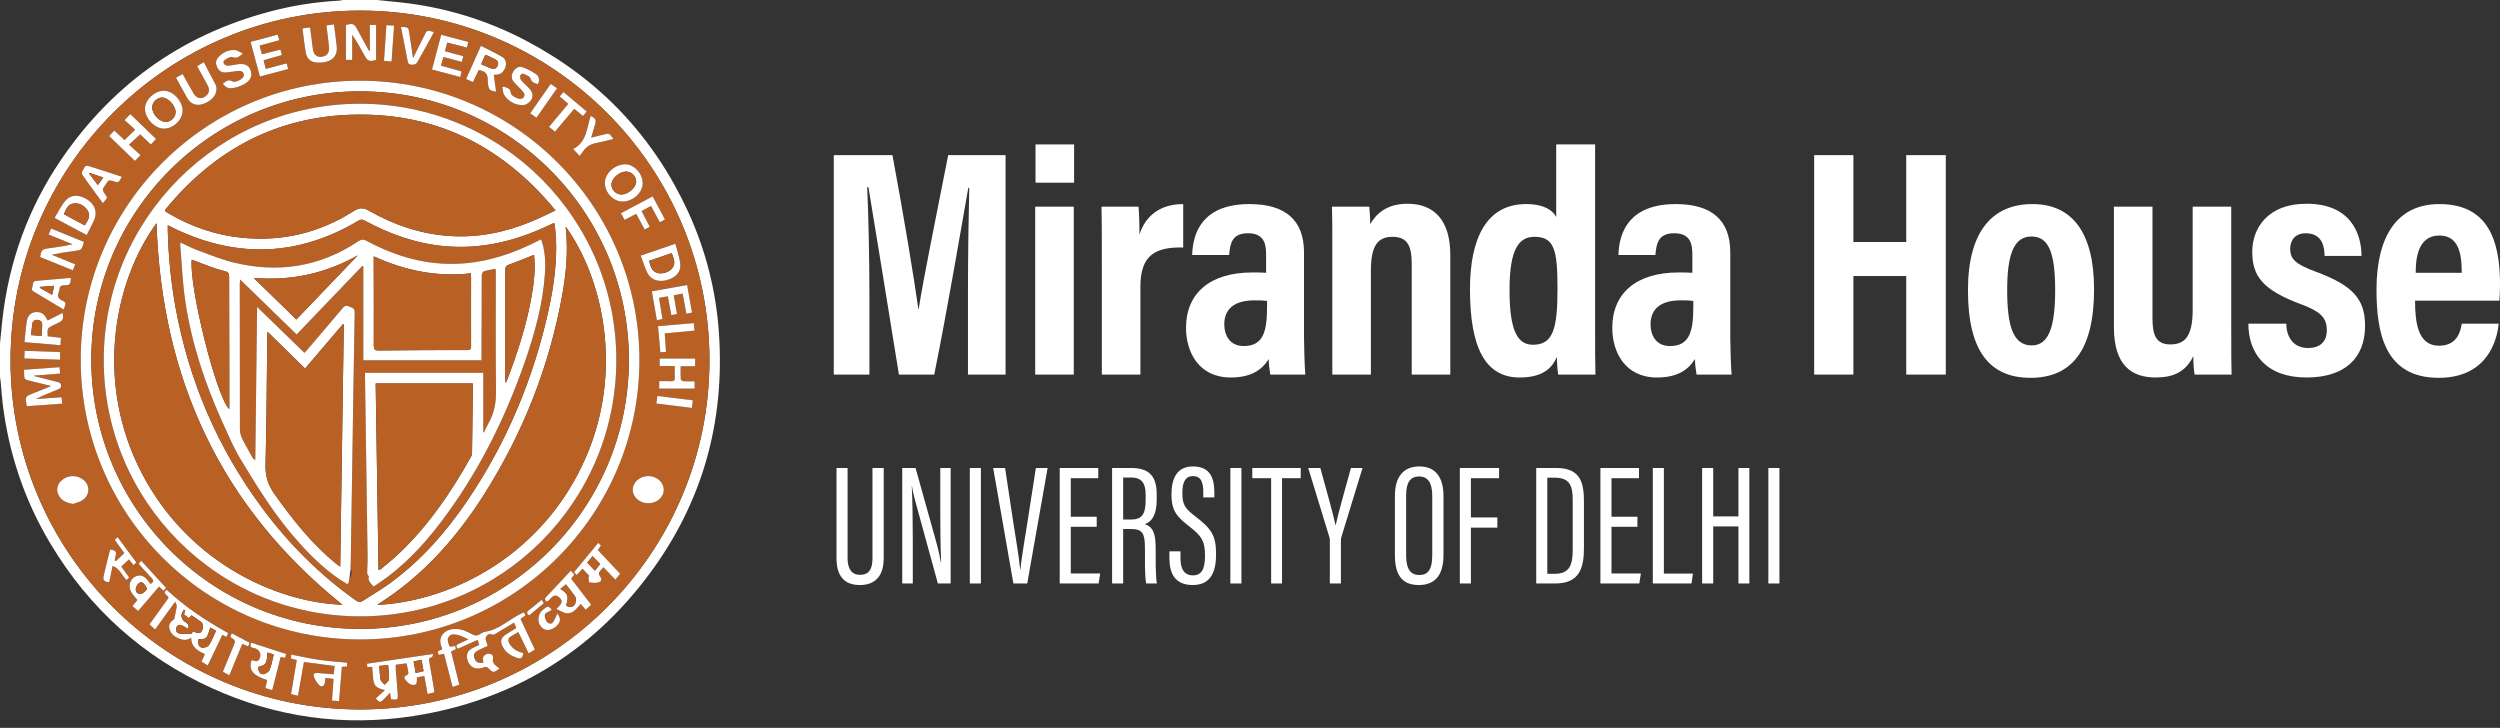 <svg width="316" height="92" viewBox="0 0 316 92" fill="none" xmlns="http://www.w3.org/2000/svg">
<rect x="0" y="0" width="316" height="92" fill="#333333" stroke="none"/>
<g clip-path="url(#clip0_299_234)">
<path d="M0 43.401C0.094 42.447 0.181 41.492 0.285 40.539C1.105 33.093 3.571 26.241 7.808 20.061C14.527 10.27 23.672 3.975 35.241 1.176C37.725 0.589 40.256 0.225 42.805 0.087C43.005 0.075 43.199 0.029 43.401 0H47.66C48.616 0.101 49.572 0.19 50.527 0.293C56.123 0.879 61.554 2.531 66.528 5.16C75.766 10.035 82.576 17.223 86.956 26.722C89.201 31.583 90.53 36.816 90.877 42.159C91.629 53.337 88.786 63.522 82.106 72.513C74.642 82.552 64.635 88.585 52.258 90.504C43.436 91.871 34.897 90.672 26.764 86.976C18.05 83.015 11.242 76.876 6.335 68.651C3.087 63.208 1.115 57.317 0.34 51.03C0.225 50.108 0.174 49.181 0.089 48.255C0.071 48.055 0.03 47.863 0 47.66V43.401ZM89.677 45.536C89.667 21.123 69.917 1.349 45.531 1.339C21.129 1.328 1.342 21.113 1.33 45.542C1.318 69.896 21.147 89.689 45.54 89.675C69.916 89.662 89.688 69.889 89.677 45.536Z" fill="white"/>
<path d="M89.677 45.536C89.688 69.889 69.916 89.662 45.54 89.675C21.147 89.689 1.318 69.896 1.333 45.542C1.345 21.116 21.132 1.328 45.531 1.339C69.917 1.349 89.667 21.123 89.677 45.536ZM45.507 80.825C64.983 80.835 80.805 65.029 80.823 45.542C80.842 26.035 65.035 10.211 45.517 10.198C26.061 10.188 10.223 25.992 10.201 45.429C10.18 64.985 25.971 80.82 45.507 80.827V80.825ZM60.577 81.503L59.734 81.909C59.119 82.213 58.895 82.709 59.081 83.368C59.347 84.315 60.072 84.686 61.051 84.376C61.289 84.3 61.485 84.192 61.73 84.441C62.339 85.055 62.382 85.039 63.15 84.491C63.082 84.436 63.018 84.383 62.953 84.332C62.589 84.047 62.214 83.825 62.324 83.211C62.415 82.695 61.911 82.471 61.42 82.704C60.929 82.937 61.041 83.348 61.116 83.736C60.499 83.872 60.146 83.695 59.967 83.18C59.802 82.708 59.956 82.415 60.503 82.158C60.88 81.981 61.257 81.801 61.655 81.613C61.565 81.345 61.49 81.123 61.414 80.903C61.278 80.504 61.718 79.969 62.09 80.151C62.395 80.299 62.524 80.151 62.705 80.05C63.455 79.61 64.198 79.158 64.979 78.689C65.096 78.952 65.182 79.145 65.258 79.319C65.229 79.361 65.195 79.399 65.157 79.433C64.771 79.675 64.383 79.915 63.995 80.153C63.319 80.571 63.183 81.077 63.569 81.776C63.954 82.475 64.597 82.875 65.333 83.134C65.863 83.32 66.08 83.16 66.136 82.525C65.414 82.354 64.799 82.006 64.4 81.346C64.171 80.967 64.198 80.643 64.608 80.404C64.897 80.238 65.184 80.066 65.521 79.87C65.961 80.782 66.382 81.656 66.825 82.574L67.614 82.091L65.798 78.216L66.421 77.777C66.383 77.675 66.357 77.602 66.32 77.529C66.29 77.48 66.256 77.433 66.219 77.389C64.519 78.078 63.244 79.544 61.364 79.829C61.091 79.87 60.83 80.039 60.584 80.185C60.272 80.371 60.011 80.342 59.697 80.164C59.019 79.776 58.304 79.454 57.498 79.48C56.07 79.524 55.267 80.613 55.854 81.826C55.878 81.902 55.891 81.981 55.894 82.061C55.635 82.23 55.055 82.201 55.489 82.754L56.126 82.617C56.489 84.019 56.845 85.398 57.211 86.816L58.068 86.526C57.712 85.106 57.366 83.718 57.026 82.357C57.248 82.119 57.881 82.2 57.51 81.635C57.273 81.661 56.881 81.767 56.847 81.697C56.699 81.398 56.571 81.037 56.607 80.717C56.631 80.514 56.941 80.204 57.147 80.185C57.852 80.116 58.472 80.434 59.206 80.8C58.729 81.022 58.374 81.206 58.006 81.352C57.638 81.498 57.61 81.697 57.879 81.991L60.379 80.865C60.447 81.109 60.506 81.291 60.577 81.505V81.503ZM21.295 75.583L18.905 78.923L19.615 79.564L22.15 76.056C22.258 76.345 22.377 76.501 22.353 76.635C22.274 77.153 22.15 77.664 22.021 78.279C21.462 78.619 21.255 79.041 21.474 79.633C21.693 80.225 22.173 80.546 22.716 80.749C23.182 80.927 23.681 80.957 24.165 80.603C24.187 81.771 24.967 82.277 25.908 82.665L25.485 83.635L26.271 84.115L28.11 80.242L28.629 80.495C28.678 80.417 28.723 80.337 28.765 80.254C28.791 80.173 28.811 80.09 28.826 80.007C26.041 78.469 23.402 76.711 21.066 74.537C20.441 75.081 21.253 75.188 21.295 75.583ZM54.766 82.654L46.381 83.89C46.396 83.998 46.416 84.138 46.439 84.296H47.048C47.081 84.686 47.119 85.053 47.144 85.421C47.229 86.672 47.425 86.919 48.665 87.216L47.502 88.271C47.948 88.807 48.097 88.816 48.516 88.385C48.759 88.137 48.996 87.879 49.304 87.558L49.43 88.379C50.292 88.489 50.335 88.453 50.274 87.641C50.194 86.614 50.107 85.589 50.028 84.563C50.014 84.371 50.028 84.176 50.028 84.012L51.403 83.84C51.468 84.181 51.526 84.494 51.589 84.805C51.636 85.045 51.674 85.246 51.357 85.367C51.066 85.476 51.077 85.738 51.262 85.946C51.448 86.154 51.658 86.384 51.904 86.504C52.117 86.59 52.354 86.59 52.566 86.504C52.668 86.463 52.668 86.172 52.702 85.99C52.712 85.865 52.712 85.739 52.702 85.613L53.643 85.444C53.788 86.241 53.919 86.965 54.057 87.724L54.911 87.504C54.875 87.247 54.853 87.03 54.816 86.817C54.639 85.786 54.461 84.755 54.28 83.725C54.23 83.44 54.141 83.157 54.584 83.075C54.669 83.058 54.71 82.791 54.767 82.654H54.766ZM42.293 84.186C42.251 84.564 42.216 84.891 42.178 85.24C41.451 85.178 40.781 85.118 40.111 85.066C39.772 85.038 39.532 85.196 39.667 85.535C39.818 85.928 40.041 86.289 40.325 86.6C40.629 86.916 41.011 86.728 41.063 86.296C41.085 86.104 41.112 85.913 41.141 85.687L42.164 85.827C42.095 86.759 42.029 87.641 41.961 88.565L42.861 88.628C42.98 87.15 43.094 85.727 43.21 84.295L43.862 84.254V83.76C42.655 83.641 41.474 83.565 40.306 83.395C39.137 83.226 38.001 82.964 36.817 82.737C36.799 82.928 36.785 83.071 36.77 83.219L37.51 83.435C37.268 84.871 37.031 86.28 36.788 87.731L37.667 87.934C37.926 86.466 38.174 85.061 38.418 83.675L42.293 84.186ZM3.38 51.339L7.861 51.02L7.785 50.209L4.523 50.439C5.443 49.98 6.375 49.601 7.31 49.229C7.558 49.128 7.752 49.044 7.716 48.698C7.683 48.37 7.48 48.337 7.247 48.278C6.271 48.032 5.295 47.782 4.32 47.533L4.325 47.472L7.605 47.221C7.579 46.924 7.559 46.696 7.534 46.41L3.042 46.739C3.042 46.923 3.042 47.043 3.042 47.155C3.067 47.967 3.068 47.967 3.832 48.149L6.389 48.776C6.359 48.831 6.355 48.852 6.344 48.856C5.625 49.146 4.906 49.438 4.185 49.722C3.164 50.121 3.163 50.118 3.38 51.339ZM60.498 8.863C61.349 8.954 61.688 9.397 61.643 10.161C61.643 10.331 61.658 10.501 61.689 10.668C61.773 11.342 61.913 11.472 62.703 11.586C62.601 10.884 62.508 10.191 62.408 9.465L62.76 9.431C63.336 9.385 63.677 9.04 63.865 8.528C64.052 8.016 63.949 7.487 63.5 7.21C62.634 6.687 61.706 6.264 60.785 5.79L58.916 9.99L59.792 10.377L60.498 8.863ZM3.094 43.249L7.636 43.64C7.659 43.29 7.678 43.012 7.7 42.703L6.031 42.506C5.965 41.484 5.967 41.479 6.811 41.07L7.312 40.829C7.966 40.516 8.056 40.331 7.905 39.545L6.035 40.503C5.993 40.445 5.954 40.385 5.918 40.323C5.606 39.672 5.179 39.401 4.534 39.446C3.97 39.484 3.529 39.829 3.409 40.504C3.252 41.392 3.197 42.299 3.094 43.249ZM31.757 81.237C31.421 81.965 32.043 81.862 32.324 81.98C32.798 82.183 33.034 82.623 32.862 83.146C32.691 83.669 32.348 83.644 31.943 83.456C31.904 83.438 31.847 83.456 31.803 83.465C31.385 84.656 31.97 85.399 33.775 85.962C33.704 86.282 33.634 86.607 33.554 86.97L34.415 87.237C34.78 85.8 35.131 84.421 35.481 83.047L36.057 83.148C36.094 82.982 36.129 82.831 36.167 82.658L31.757 81.237ZM46.748 3.149V6.442C46.646 6.384 46.609 6.375 46.596 6.352C46.109 5.464 45.623 4.575 45.138 3.685C44.757 2.985 44.589 2.919 43.719 3.158V7.57H44.517V4.397C45.125 5.262 45.603 6.148 46.086 7.033C46.465 7.731 46.688 7.818 47.541 7.574V3.149H46.748ZM6.447 28.885L6.148 29.649L9.167 30.873C8.136 31.118 7.121 31.253 6.106 31.391C5.308 31.499 5.201 31.613 5.079 32.499L9.211 34.164L9.515 33.414L6.541 32.197C7.469 31.993 8.408 31.837 9.353 31.731C10.328 31.609 10.328 31.614 10.619 30.577L6.447 28.885ZM10.952 29.712C11.304 29.007 11.677 28.38 11.939 27.71C12.33 26.715 11.925 25.761 10.945 25.168C9.908 24.54 8.886 24.591 8.2 25.439C7.693 26.068 7.335 26.819 6.892 27.546L10.952 29.712ZM80.989 32.308C81.275 33.066 81.49 33.798 81.821 34.474C82.264 35.377 83.221 35.698 84.301 35.399C85.451 35.082 86.108 34.363 85.987 33.323C85.886 32.486 85.588 31.674 85.367 30.807L80.989 32.308ZM72.15 72.128C71.085 73.274 70.071 74.366 69.05 75.439C68.781 75.721 68.852 75.881 69.127 76.048C69.646 75.799 69.915 74.818 70.707 75.53C71.315 76.074 70.818 76.471 70.32 76.967C70.801 77.183 71.167 77.452 71.564 77.507C72.442 77.627 72.871 76.891 73.412 76.347L74.016 77.057L74.725 76.448L72.185 73.136L72.581 72.644L72.15 72.128ZM9.251 63.696C9.638 63.546 10.062 63.457 10.403 63.238C11.351 62.63 11.425 61.423 10.599 60.693C10.197 60.35 9.684 60.166 9.156 60.178C8.628 60.19 8.123 60.396 7.737 60.757C7.071 61.4 7.058 62.356 7.711 63.013C8.125 63.43 8.634 63.62 9.251 63.696ZM81.959 63.613C83.05 63.602 83.9 62.845 83.893 61.889C83.888 60.947 83.009 60.177 81.937 60.177C80.845 60.177 79.957 60.972 79.975 61.936C79.996 62.871 80.882 63.623 81.963 63.613H81.959ZM81.237 23.176C81.237 21.947 80.147 20.758 79.028 20.765C77.703 20.774 76.437 21.936 76.449 23.133C76.461 24.329 77.523 25.465 78.663 25.477C79.978 25.488 81.241 24.36 81.241 23.176H81.237ZM20.712 11.47C19.543 11.47 18.331 12.61 18.323 13.726C18.314 14.949 19.534 16.25 20.702 16.261C21.891 16.276 23.061 15.167 23.083 14.007C23.104 12.789 21.877 11.474 20.712 11.47ZM83.323 49.123H87.802V48.198C87.301 48.198 86.83 48.215 86.363 48.186C86.247 48.178 86.051 48.022 86.046 47.926C86.015 47.395 86.031 46.861 86.031 46.292H87.866V45.319H83.382V46.263H85.282C85.282 46.802 85.263 47.277 85.288 47.741C85.308 48.111 85.149 48.202 84.81 48.186C84.325 48.161 83.84 48.179 83.318 48.179L83.323 49.123ZM19.064 18.264L19.728 17.554L16.471 14.411L15.747 15.167C16.211 15.589 16.642 15.978 17.087 16.384L15.743 17.702L14.448 16.485L13.791 17.194L17.054 20.343L17.758 19.604L16.296 18.285L17.715 16.979L19.064 18.264ZM74.504 72.803L74.391 72.877C74.418 73.126 74.41 73.578 74.479 73.587C74.873 73.656 75.324 73.722 75.683 73.587C76.099 73.435 76.079 73.14 75.794 72.756C75.717 72.655 75.664 72.433 75.721 72.34C75.863 72.105 76.074 71.911 76.275 71.68L77.778 73.264L78.386 72.522L75.562 69.525L75.968 68.952L75.62 68.617L72.559 72.326L72.892 72.686L73.628 71.881L74.504 72.803ZM35.441 6.263L33.101 6.858C32.999 6.463 32.911 6.129 32.814 5.755L35.305 5.081C35.218 4.809 35.155 4.608 35.082 4.378L31.673 5.29L32.849 9.67L36.431 8.721L36.228 8.011L33.583 8.698C33.482 8.293 33.405 7.954 33.32 7.598L35.631 6.946C35.563 6.703 35.51 6.512 35.441 6.263ZM86.284 37.107C86.445 37.98 86.595 38.8 86.752 39.654L87.462 39.502C87.259 38.323 87.056 37.199 86.847 36.02L82.385 36.814C82.602 38.06 82.807 39.248 83.02 40.465L83.73 40.312C83.581 39.409 83.44 38.55 83.29 37.642L84.406 37.454C84.557 38.265 84.697 39.02 84.846 39.819L85.566 39.685C85.421 38.859 85.289 38.102 85.151 37.313L86.284 37.107ZM56.53 5.374L59.024 6.015C59.09 5.755 59.14 5.551 59.201 5.312L55.774 4.399C55.375 5.9 55 7.315 54.609 8.788L58.18 9.735C58.242 9.469 58.29 9.265 58.345 9.025L55.739 8.299C55.846 7.908 55.942 7.574 56.044 7.199L58.39 7.82C58.453 7.55 58.501 7.345 58.557 7.097C58.136 6.985 57.763 6.886 57.391 6.785C57.019 6.684 56.652 6.582 56.239 6.466C56.338 6.084 56.428 5.754 56.53 5.374ZM17.543 71.219C17.551 71.256 17.563 71.292 17.579 71.326C18.101 71.902 18.606 72.493 19.15 73.05C19.491 73.397 19.398 73.605 19.035 73.818C18.85 73.59 18.689 73.374 18.509 73.174C18.178 72.805 17.777 72.648 17.28 72.808C16.485 73.06 16.125 73.994 16.571 74.809C16.773 75.184 17.089 75.495 17.366 75.85L16.732 76.623L17.467 77.224C18.335 76.214 19.214 75.189 20.104 74.148L20.669 74.673L20.991 74.311L17.847 70.882L17.543 71.219ZM22.246 9.82C22.741 10.715 23.189 11.563 23.672 12.392C24.137 13.189 24.841 13.428 25.708 13.13C26.794 12.757 27.455 11.943 27.362 11.089C27.354 10.971 27.325 10.856 27.278 10.749C26.783 9.796 26.28 8.847 25.763 7.864L24.915 8.362C25.373 9.197 25.807 9.979 26.233 10.766C26.455 11.179 26.526 11.597 26.181 11.989C25.654 12.589 24.911 12.546 24.496 11.856C24.012 11.045 23.568 10.217 23.086 9.362C22.806 9.513 22.56 9.649 22.246 9.82ZM63.669 10.952L63.485 11.02C63.557 11.347 63.545 11.729 63.716 11.991C63.964 12.397 64.314 12.73 64.731 12.958C65.148 13.186 65.618 13.3 66.094 13.289C66.386 13.289 66.739 13.076 66.956 12.855C67.407 12.396 67.409 11.805 66.983 11.296C66.638 10.883 66.205 10.545 65.856 10.135C65.739 9.997 65.709 9.73 65.742 9.54C65.759 9.439 66.04 9.272 66.121 9.311C66.457 9.466 66.962 9.632 67.034 9.897C67.189 10.454 67.572 10.505 67.988 10.643C68.222 10.151 68.15 9.671 67.759 9.391C67.228 9.015 66.648 8.714 66.035 8.497C65.567 8.33 65.149 8.598 64.881 9.026C64.613 9.454 64.577 9.899 64.891 10.304C65.15 10.632 65.474 10.912 65.761 11.216C65.936 11.378 66.09 11.562 66.218 11.763C66.262 11.836 66.286 11.919 66.288 12.004C66.29 12.089 66.269 12.174 66.228 12.248C66.186 12.323 66.126 12.386 66.053 12.43C65.98 12.474 65.897 12.498 65.812 12.499C65.398 12.538 64.583 12.112 64.55 11.721C64.502 11.096 64.04 11.112 63.669 10.952ZM41.264 3.215C41.376 4.147 41.503 5.032 41.586 5.92C41.658 6.697 41.312 7.116 40.608 7.18C39.982 7.238 39.631 6.891 39.533 6.117C39.422 5.25 39.314 4.383 39.198 3.465L38.23 3.589C38.375 4.672 38.48 5.712 38.665 6.738C38.789 7.432 39.317 7.862 40.019 7.905C40.422 7.934 40.828 7.901 41.221 7.808C42.235 7.554 42.685 6.844 42.558 5.8C42.487 5.23 42.422 4.66 42.35 4.091C42.308 3.764 42.257 3.44 42.206 3.084L41.264 3.215ZM28.163 10.584C28.493 11.041 28.914 11.218 29.388 11.14C29.819 11.069 30.238 10.939 30.632 10.754C31.596 10.299 31.942 9.674 31.699 8.945C31.446 8.179 30.87 7.95 29.773 8.163C29.445 8.242 29.111 8.289 28.775 8.303C28.362 8.303 28.087 7.849 28.356 7.63C28.643 7.395 29.143 7.112 29.401 7.217C29.972 7.447 30.228 7.137 30.704 6.776C30.29 6.587 29.972 6.33 29.648 6.32C28.817 6.294 28.106 6.657 27.559 7.283C27.255 7.632 27.242 8.047 27.436 8.47C27.63 8.893 27.938 9.165 28.407 9.163C28.774 9.163 29.141 9.081 29.509 9.041C29.792 9.011 30.082 8.94 30.359 8.974C30.448 8.979 30.535 9.008 30.61 9.058C30.684 9.108 30.744 9.178 30.782 9.259C30.82 9.341 30.834 9.431 30.824 9.521C30.814 9.61 30.78 9.695 30.726 9.766C30.505 10.096 29.698 10.476 29.382 10.287C28.842 9.966 28.55 10.298 28.163 10.584ZM15.405 22.34C13.953 21.87 12.548 21.39 11.126 20.965C10.667 20.828 10.619 21.371 10.408 21.605C10.323 21.701 10.333 21.991 10.416 22.112C10.941 22.879 11.496 23.623 12.039 24.375C12.352 24.806 12.669 25.235 12.99 25.674C13.598 25.014 13.598 25.014 13.358 24.672C12.876 23.974 12.876 23.974 13.375 23.286C13.418 23.234 13.457 23.179 13.492 23.121C13.659 22.79 13.886 22.746 14.235 22.873C14.975 23.14 14.983 23.12 15.405 22.34ZM8.973 35.162C8.916 35.144 8.858 35.133 8.798 35.129C7.386 35.251 5.975 35.39 4.563 35.492C4.192 35.52 4.186 35.778 4.158 36.017C4.121 36.302 3.848 36.618 4.28 36.86C4.87 37.188 5.438 37.552 6.017 37.9C6.693 38.306 7.368 38.711 8.052 39.117C8.379 38.271 8.398 38.231 7.884 37.991C7.37 37.752 7.219 37.445 7.435 36.932C7.485 36.806 7.515 36.672 7.523 36.537C7.553 36.185 7.732 36.068 8.084 36.054C8.868 36.03 8.867 36.011 8.973 35.162ZM13.919 69.462C13.637 70.598 13.338 71.704 13.093 72.824C12.98 73.344 13.223 73.561 13.811 73.584C13.948 72.904 14.086 72.223 14.226 71.534C15.155 71.829 15.353 72.735 16.003 73.299L16.326 72.995C15.963 72.488 15.653 72.056 15.327 71.604L16.295 70.708L16.892 71.434L17.229 71.08L14.863 67.895L14.501 68.235C14.907 68.804 15.302 69.351 15.709 69.911L14.633 70.925L14.494 70.836C14.513 70.668 14.543 70.5 14.585 70.335C14.777 69.742 14.666 69.564 13.919 69.462ZM80.414 27.027C80.785 27.711 81.124 28.346 81.494 29.019L82.13 28.673C81.777 27.992 81.444 27.355 81.091 26.672L82.295 26.031L83.411 28.095L84.056 27.741L82.5 24.82L78.487 26.949C78.66 27.263 78.792 27.51 78.953 27.794L80.414 27.027ZM50.683 3.411C50.979 4.913 51.272 6.368 51.55 7.826C51.625 8.217 51.949 8.163 52.184 8.177C52.355 8.187 52.618 8.076 52.698 7.941C53.295 6.921 53.857 5.88 54.429 4.845C54.571 4.588 54.707 4.326 54.85 4.058C53.977 3.796 53.976 3.796 53.614 4.523C53.166 5.421 52.719 6.321 52.208 7.348C52.04 6.213 51.897 5.218 51.743 4.226C51.615 3.423 51.615 3.424 50.683 3.411ZM73.273 19.712C73.476 19.432 73.646 19.197 73.824 18.97C74.252 18.425 74.824 18.164 75.502 18.045C76.18 17.926 76.84 17.73 77.53 17.562C77.029 16.819 77.03 16.82 76.245 17.022C75.766 17.145 75.284 17.262 74.724 17.402C74.909 16.788 75.061 16.287 75.21 15.788C75.394 15.17 75.311 14.985 74.679 14.649C74.144 16.159 74.189 17.959 72.448 18.839L73.273 19.712ZM71.829 13.131L69.395 16.032C69.669 16.258 69.894 16.446 70.141 16.649L72.575 13.761L73.69 14.666L74.152 14.099L71.217 11.635L70.74 12.188L71.829 13.131ZM83.172 41.226C83.274 42.365 83.375 43.43 83.477 44.527L84.186 44.471C84.133 43.685 84.085 42.938 84.026 42.139L87.79 41.779L87.689 40.834L83.172 41.226ZM28.99 85.359L30.634 81.387L31.348 81.708C31.403 81.607 31.45 81.539 31.479 81.464C31.504 81.39 31.524 81.314 31.539 81.237L29.308 80.057C29.232 80.221 29.181 80.325 29.138 80.432C29.128 80.459 29.145 80.496 29.15 80.534C29.799 80.984 29.799 80.983 29.492 81.726L28.173 84.919L28.99 85.359ZM67.808 14.882L70.412 11.155L69.611 10.606C68.724 11.873 67.876 13.084 67.013 14.317L67.808 14.882ZM49.496 7.784C49.597 6.263 49.706 4.769 49.812 3.246L48.847 3.189C48.745 4.715 48.644 6.187 48.543 7.698L49.496 7.784ZM7.594 44.507L3.117 44.341L3.071 45.311L7.594 45.469V44.507ZM87.457 51.564C87.499 51.209 87.534 50.922 87.572 50.604L83.089 50.053C83.043 50.409 83.006 50.684 82.963 51.009L87.457 51.564ZM70.438 77.533C70.353 77.764 70.256 77.989 70.146 78.209C70.019 78.427 69.883 78.763 69.701 78.801C69.275 78.888 69.037 78.551 68.918 78.171C68.805 77.816 68.817 77.508 69.259 77.36C69.432 77.303 69.579 77.167 69.745 77.063C69.322 76.563 69.238 76.567 68.642 77.058C67.966 77.612 67.855 78.558 68.388 79.218C68.835 79.767 69.553 79.77 70.228 79.225C70.868 78.712 70.969 78.203 70.438 77.533ZM68.464 75.818C67.898 76.28 67.391 76.716 66.858 77.121C66.544 77.359 66.539 77.545 66.883 77.784C67.503 77.27 68.119 76.76 68.741 76.243C68.651 76.096 68.574 75.987 68.464 75.818Z" fill="#B96025"/>
<path d="M45.506 80.827C25.971 80.82 10.18 64.985 10.201 45.429C10.223 25.992 26.061 10.188 45.517 10.2C65.035 10.213 80.842 26.037 80.823 45.544C80.804 65.031 64.983 80.837 45.506 80.827ZM79.493 45.531C79.51 26.771 64.325 11.573 45.543 11.545C26.801 11.515 11.56 26.697 11.54 45.419C11.517 64.257 26.686 79.473 45.51 79.491C64.243 79.514 79.476 64.291 79.493 45.531Z" fill="white"/>
<path d="M60.577 81.505C60.506 81.291 60.446 81.109 60.374 80.879L57.875 82.004C57.606 81.71 57.625 81.516 58.002 81.365C58.378 81.214 58.724 81.035 59.202 80.814C58.468 80.448 57.847 80.129 57.143 80.198C56.94 80.217 56.626 80.527 56.603 80.731C56.567 81.05 56.694 81.411 56.842 81.71C56.877 81.78 57.268 81.674 57.506 81.648C57.877 82.213 57.244 82.132 57.022 82.37C57.362 83.731 57.707 85.116 58.063 86.539L57.206 86.829C56.84 85.409 56.484 84.032 56.121 82.63L55.485 82.768C55.055 82.214 55.635 82.243 55.89 82.074C55.887 81.994 55.874 81.915 55.85 81.839C55.263 80.622 56.066 79.537 57.493 79.493C58.3 79.469 59.014 79.789 59.693 80.177C60.006 80.355 60.268 80.385 60.58 80.198C60.826 80.052 61.087 79.883 61.36 79.842C63.24 79.557 64.515 78.091 66.214 77.402C66.251 77.446 66.285 77.493 66.316 77.542C66.353 77.615 66.379 77.693 66.417 77.79L65.793 78.229L67.61 82.105L66.821 82.587C66.377 81.674 65.957 80.796 65.517 79.883C65.182 80.079 64.895 80.251 64.604 80.417C64.189 80.656 64.167 80.98 64.396 81.359C64.795 82.019 65.41 82.367 66.132 82.538C66.075 83.172 65.858 83.332 65.329 83.147C64.593 82.888 63.953 82.498 63.565 81.789C63.176 81.08 63.315 80.581 63.99 80.167C64.378 79.927 64.765 79.687 65.153 79.447C65.191 79.412 65.225 79.374 65.254 79.332C65.178 79.159 65.092 78.965 64.975 78.702C64.194 79.171 63.454 79.623 62.701 80.063C62.52 80.165 62.387 80.313 62.086 80.165C61.715 79.982 61.275 80.517 61.41 80.916C61.486 81.137 61.561 81.359 61.651 81.626C61.252 81.814 60.876 81.994 60.499 82.171C59.952 82.428 59.797 82.721 59.963 83.194C60.142 83.708 60.495 83.885 61.112 83.749C61.038 83.361 60.92 82.955 61.416 82.717C61.912 82.479 62.411 82.705 62.319 83.224C62.21 83.844 62.585 84.061 62.949 84.346C63.014 84.396 63.078 84.447 63.146 84.504C62.382 85.052 62.334 85.069 61.726 84.454C61.481 84.206 61.285 84.313 61.047 84.389C60.068 84.701 59.343 84.328 59.076 83.381C58.891 82.722 59.115 82.221 59.729 81.922L60.577 81.505Z" fill="white"/>
<path d="M21.295 75.583C21.253 75.188 20.44 75.076 21.06 74.538C23.392 76.712 26.035 78.47 28.82 80.007C28.805 80.091 28.785 80.174 28.759 80.255C28.717 80.338 28.672 80.418 28.623 80.496L28.104 80.243L26.264 84.116L25.478 83.636L25.901 82.666C24.96 82.278 24.177 81.772 24.158 80.604C23.674 80.958 23.175 80.928 22.709 80.75C22.166 80.547 21.683 80.218 21.466 79.634C21.25 79.05 21.455 78.62 22.014 78.281C22.143 77.665 22.267 77.154 22.346 76.636C22.366 76.502 22.244 76.346 22.143 76.057L19.608 79.565L18.898 78.924L21.295 75.583ZM23.415 77.143L23.238 77.061C23.128 77.302 22.94 77.539 22.928 77.786C22.932 78.035 23.031 78.274 23.205 78.454C23.497 78.743 24.016 78.866 23.779 79.495C23.522 79.347 23.286 79.191 23.033 79.07C22.713 78.915 22.417 78.957 22.296 79.328C22.184 79.674 22.285 79.99 22.671 80.082C22.926 80.142 23.204 80.107 23.471 80.11C23.71 80.11 23.948 80.11 24.206 80.11L24.385 79.806C24.689 79.891 24.969 80.066 25.202 80.017C25.656 79.915 25.822 78.934 25.45 78.642C25.058 78.337 24.632 78.072 24.203 77.779L23.878 78.136C23.655 77.97 23.454 77.821 23.257 77.677C23.323 77.473 23.367 77.309 23.416 77.143H23.415ZM25.064 80.813C25.013 81.273 25.046 81.734 25.49 81.854C25.758 81.926 26.252 81.775 26.403 81.557C26.772 81.01 27.003 80.37 27.303 79.738L26.578 79.31C26.17 80.733 26.113 80.789 25.065 80.813H25.064Z" fill="white"/>
<path d="M54.767 82.654C54.71 82.791 54.665 83.06 54.58 83.075C54.137 83.157 54.226 83.44 54.276 83.725C54.455 84.755 54.634 85.786 54.812 86.817C54.849 87.03 54.871 87.247 54.907 87.504L54.049 87.724C53.911 86.963 53.78 86.241 53.635 85.444L52.697 85.619C52.706 85.745 52.706 85.871 52.697 85.996C52.667 86.178 52.662 86.469 52.561 86.511C52.349 86.596 52.111 86.596 51.899 86.511C51.653 86.39 51.447 86.164 51.257 85.952C51.068 85.74 51.06 85.482 51.351 85.373C51.669 85.252 51.631 85.051 51.584 84.811C51.521 84.5 51.463 84.187 51.398 83.846L50.023 84.018C50.023 84.182 50.011 84.377 50.023 84.569C50.102 85.595 50.189 86.62 50.268 87.647C50.33 88.459 50.287 88.495 49.425 88.386L49.299 87.564C48.995 87.889 48.753 88.143 48.511 88.392C48.089 88.822 47.94 88.814 47.497 88.277L48.66 87.222C47.422 86.925 47.226 86.678 47.139 85.428C47.114 85.059 47.076 84.692 47.043 84.302H46.434C46.411 84.141 46.391 83.998 46.376 83.896L54.767 82.654ZM47.943 84.175C47.995 84.809 47.992 85.371 48.106 85.907C48.158 86.148 48.446 86.337 48.627 86.549C48.817 86.316 49.152 86.094 49.17 85.847C49.214 85.275 49.106 84.689 49.057 84.063L47.943 84.175ZM52.281 83.596C52.374 84.124 52.454 84.579 52.54 85.069L53.539 84.832C53.449 84.325 53.369 83.888 53.283 83.406L52.281 83.596Z" fill="white"/>
<path d="M42.296 84.186L38.418 83.679C38.174 85.062 37.927 86.468 37.667 87.938L36.788 87.736C37.031 86.284 37.268 84.875 37.51 83.439L36.77 83.223C36.785 83.075 36.799 82.932 36.817 82.741C38.001 82.969 39.15 83.231 40.306 83.4C41.462 83.568 42.655 83.645 43.862 83.764V84.246L43.21 84.287C43.094 85.719 42.98 87.142 42.861 88.62L41.962 88.557C42.029 87.636 42.095 86.754 42.164 85.819L41.141 85.679C41.112 85.91 41.085 86.101 41.063 86.287C41.011 86.724 40.627 86.912 40.325 86.592C40.043 86.281 39.82 85.921 39.67 85.53C39.535 85.191 39.771 85.033 40.114 85.061C40.784 85.113 41.454 85.173 42.181 85.235C42.219 84.891 42.255 84.564 42.296 84.186Z" fill="white"/>
<path d="M3.38 51.339C3.163 50.122 3.164 50.122 4.191 49.717C4.912 49.433 5.631 49.141 6.35 48.851C6.361 48.851 6.365 48.825 6.394 48.771L3.839 48.148C3.07 47.965 3.069 47.965 3.042 47.153C3.042 47.037 3.042 46.921 3.042 46.736L7.528 46.411C7.552 46.694 7.573 46.918 7.599 47.222L4.325 47.473L4.32 47.535C5.295 47.783 6.271 48.033 7.247 48.279C7.479 48.338 7.683 48.371 7.716 48.699C7.75 49.045 7.556 49.132 7.31 49.23C6.375 49.602 5.443 49.981 4.522 50.44L7.785 50.212L7.861 51.023L3.38 51.339Z" fill="white"/>
<path d="M60.498 8.863L59.789 10.377L58.916 9.99L60.786 5.795C61.707 6.27 62.635 6.693 63.501 7.215C63.95 7.488 64.055 8.011 63.866 8.533C63.678 9.055 63.337 9.39 62.761 9.436L62.412 9.464C62.513 10.19 62.609 10.884 62.707 11.585C61.914 11.471 61.774 11.341 61.693 10.667C61.663 10.499 61.647 10.33 61.647 10.16C61.688 9.397 61.35 8.954 60.498 8.863ZM60.821 8.119C61.277 8.313 61.685 8.508 62.108 8.659C62.456 8.784 62.73 8.659 62.896 8.313C63.072 7.945 62.919 7.675 62.611 7.502C62.218 7.288 61.799 7.124 61.351 6.921C61.166 7.345 61.004 7.707 60.821 8.119Z" fill="white"/>
<path d="M3.094 43.249C3.195 42.299 3.252 41.392 3.409 40.504C3.529 39.829 3.97 39.484 4.534 39.446C5.179 39.401 5.606 39.672 5.918 40.323C5.954 40.385 5.992 40.445 6.034 40.503L7.909 39.548C8.061 40.334 7.971 40.519 7.317 40.832L6.811 41.069C5.967 41.475 5.965 41.483 6.03 42.505L7.7 42.702C7.678 43.011 7.659 43.289 7.636 43.639L3.094 43.249ZM5.253 42.456C5.286 41.918 5.34 41.467 5.333 41.016C5.328 40.672 5.106 40.469 4.751 40.434C4.396 40.4 4.149 40.577 4.09 40.915C4.009 41.371 3.988 41.839 3.933 42.356L5.253 42.456Z" fill="white"/>
<path d="M31.757 81.237L36.164 82.657C36.126 82.83 36.091 82.981 36.053 83.147L35.477 83.046C35.128 84.42 34.777 85.799 34.412 87.236L33.551 86.969C33.631 86.606 33.701 86.281 33.772 85.961C31.967 85.398 31.382 84.655 31.8 83.464C31.844 83.464 31.901 83.437 31.939 83.455C32.345 83.643 32.694 83.658 32.862 83.145C33.031 82.632 32.798 82.178 32.324 81.979C32.044 81.862 31.421 81.965 31.757 81.237ZM32.611 84.314C32.669 84.74 32.768 85.201 33.201 85.221C33.491 85.233 33.949 84.965 34.062 84.706C34.325 84.097 34.424 83.425 34.601 82.73L33.81 82.478C33.698 83.963 33.666 84.016 32.611 84.314Z" fill="white"/>
<path d="M46.748 3.149H47.541V7.574C46.688 7.818 46.465 7.731 46.085 7.033C45.603 6.148 45.12 5.262 44.517 4.397V7.57H43.723V3.158C44.589 2.919 44.757 2.985 45.142 3.685C45.628 4.574 46.114 5.463 46.599 6.352C46.613 6.375 46.652 6.384 46.752 6.442L46.748 3.149Z" fill="white"/>
<path d="M6.448 28.885L10.616 30.579C10.325 31.616 10.325 31.611 9.35 31.733C8.405 31.839 7.466 31.995 6.538 32.199L9.512 33.416L9.208 34.166L5.08 32.499C5.201 31.613 5.308 31.5 6.106 31.391C7.12 31.253 8.134 31.118 9.167 30.873L6.148 29.649L6.448 28.885Z" fill="white"/>
<path d="M10.952 29.712L6.896 27.546C7.339 26.819 7.696 26.068 8.204 25.439C8.89 24.591 9.912 24.54 10.949 25.168C11.929 25.761 12.334 26.715 11.943 27.71C11.675 28.38 11.302 29.007 10.952 29.712ZM10.719 28.488C11.086 27.867 11.519 27.31 11.084 26.625C10.699 26.017 10.114 25.66 9.385 25.712C8.598 25.766 8.359 26.422 8.067 27.069L10.719 28.488Z" fill="white"/>
<path d="M80.987 32.308L85.365 30.807C85.586 31.674 85.888 32.486 85.986 33.323C86.106 34.363 85.449 35.082 84.299 35.4C83.219 35.698 82.262 35.377 81.819 34.474C81.488 33.798 81.273 33.066 80.987 32.308ZM82.048 32.971C82.235 33.631 82.342 34.281 83.089 34.499C83.692 34.673 84.611 34.398 84.975 33.905C85.454 33.272 85.157 32.663 84.903 31.992L82.048 32.971Z" fill="white"/>
<path d="M72.15 72.128L72.585 72.645L72.189 73.137L74.729 76.449L74.02 77.058L73.416 76.348C72.875 76.892 72.446 77.629 71.568 77.508C71.171 77.453 70.805 77.184 70.324 76.968C70.822 76.472 71.316 76.075 70.711 75.531C69.919 74.822 69.65 75.8 69.131 76.049C68.856 75.882 68.785 75.722 69.054 75.44C70.071 74.366 71.085 73.274 72.15 72.128ZM71.53 73.874L70.829 74.437C71.831 75.081 71.901 75.291 71.57 76.55C71.89 76.758 72.225 76.81 72.536 76.55C72.809 76.323 72.877 75.63 72.657 75.333C72.291 74.83 71.896 74.348 71.53 73.874Z" fill="white"/>
<path d="M9.251 63.696C8.633 63.62 8.124 63.43 7.711 63.013C7.058 62.356 7.071 61.4 7.737 60.757C8.123 60.396 8.628 60.19 9.156 60.178C9.684 60.166 10.197 60.35 10.599 60.693C11.425 61.423 11.351 62.631 10.403 63.238C10.061 63.457 9.633 63.546 9.251 63.696Z" fill="white"/>
<path d="M81.963 63.613C80.882 63.623 79.996 62.874 79.979 61.934C79.961 60.97 80.849 60.174 81.942 60.175C83.013 60.175 83.892 60.945 83.898 61.887C83.904 62.845 83.051 63.602 81.963 63.613Z" fill="white"/>
<path d="M81.24 23.176C81.24 24.36 79.978 25.488 78.667 25.477C77.527 25.467 76.464 24.341 76.453 23.133C76.442 21.924 77.707 20.774 79.032 20.765C80.151 20.758 81.24 21.947 81.24 23.176ZM79.136 21.684C78.274 21.696 77.295 22.563 77.287 23.321C77.28 23.992 77.872 24.591 78.533 24.581C79.438 24.566 80.43 23.692 80.412 22.925C80.397 22.594 80.257 22.282 80.02 22.052C79.783 21.821 79.467 21.69 79.136 21.684Z" fill="white"/>
<path d="M20.712 11.47C21.877 11.47 23.104 12.788 23.083 14.005C23.061 15.165 21.891 16.273 20.702 16.259C19.534 16.245 18.314 14.941 18.323 13.724C18.331 12.61 19.543 11.465 20.712 11.47ZM19.238 13.588C19.248 14.454 20.175 15.43 20.973 15.414C21.62 15.398 22.209 14.797 22.197 14.162C22.181 13.344 21.248 12.337 20.505 12.331C19.842 12.322 19.229 12.93 19.238 13.588Z" fill="white"/>
<path d="M83.322 49.123V48.179C83.844 48.179 84.329 48.161 84.814 48.186C85.153 48.202 85.312 48.111 85.291 47.741C85.267 47.273 85.285 46.802 85.285 46.263H83.382V45.319H87.866V46.292H86.031C86.031 46.861 86.015 47.395 86.046 47.926C86.051 48.022 86.249 48.178 86.362 48.186C86.83 48.215 87.3 48.198 87.801 48.198V49.123H83.322Z" fill="white"/>
<path d="M19.064 18.264L17.717 16.979L16.298 18.285L17.76 19.604L17.056 20.343L13.791 17.194L14.446 16.495L15.741 17.712L17.085 16.394C16.64 15.989 16.209 15.6 15.745 15.177L16.469 14.421L19.726 17.564L19.064 18.264Z" fill="white"/>
<path d="M74.504 72.803L73.626 71.881L72.89 72.686L72.557 72.326L75.618 68.617L75.965 68.952L75.56 69.525L78.386 72.522L77.778 73.264L76.275 71.693C76.072 71.924 75.863 72.118 75.721 72.353C75.664 72.447 75.721 72.665 75.794 72.769C76.079 73.154 76.098 73.449 75.682 73.6C75.323 73.731 74.871 73.664 74.479 73.6C74.41 73.588 74.418 73.135 74.391 72.89L74.504 72.803ZM74.228 71.116L75.192 72.13C75.443 71.818 75.65 71.561 75.866 71.292L74.895 70.298L74.228 71.116Z" fill="white"/>
<path d="M35.441 6.263C35.51 6.512 35.563 6.703 35.631 6.95L33.32 7.605C33.405 7.961 33.486 8.296 33.583 8.706L36.228 8.011L36.431 8.721L32.849 9.672L31.673 5.292L35.082 4.38C35.155 4.61 35.218 4.811 35.305 5.083L32.814 5.757C32.915 6.131 32.998 6.467 33.101 6.86L35.441 6.263Z" fill="white"/>
<path d="M86.284 37.107L85.157 37.317C85.295 38.106 85.427 38.864 85.572 39.689L84.852 39.823C84.703 39.024 84.563 38.267 84.412 37.458L83.296 37.646C83.446 38.558 83.587 39.413 83.736 40.316L83.026 40.469C82.813 39.247 82.608 38.062 82.392 36.818L86.853 36.024C87.056 37.203 87.259 38.327 87.468 39.506L86.758 39.658C86.6 38.8 86.445 37.98 86.284 37.107Z" fill="white"/>
<path d="M56.53 5.375C56.429 5.755 56.337 6.084 56.235 6.472C56.648 6.586 57.017 6.69 57.387 6.791C57.757 6.893 58.131 6.994 58.553 7.103C58.496 7.351 58.452 7.556 58.386 7.826L56.039 7.2C55.938 7.575 55.846 7.91 55.735 8.3L58.341 9.026C58.285 9.261 58.24 9.465 58.176 9.736L54.605 8.786C54.996 7.313 55.371 5.898 55.77 4.397L59.197 5.31C59.136 5.549 59.086 5.753 59.02 6.013L56.53 5.375Z" fill="white"/>
<path d="M17.543 71.219L17.847 70.88L20.991 74.308L20.669 74.669L20.103 74.145C19.209 75.188 18.33 76.213 17.467 77.221L16.732 76.62L17.366 75.847C17.089 75.492 16.771 75.181 16.57 74.806C16.13 73.995 16.49 73.057 17.28 72.805C17.777 72.645 18.178 72.805 18.509 73.171C18.689 73.374 18.85 73.587 19.035 73.815C19.398 73.602 19.491 73.394 19.15 73.047C18.606 72.493 18.101 71.902 17.578 71.323C17.563 71.29 17.551 71.255 17.543 71.219ZM17.159 74.493C17.159 74.854 17.371 75.059 17.773 75.074C18.02 75.083 18.651 74.539 18.558 74.356C18.411 74.069 18.207 73.716 17.941 73.611C17.616 73.483 17.162 74.059 17.156 74.493H17.159Z" fill="white"/>
<path d="M22.246 9.82C22.559 9.649 22.806 9.516 23.085 9.359C23.566 10.215 24.011 11.046 24.495 11.853C24.91 12.543 25.653 12.586 26.18 11.986C26.524 11.594 26.453 11.175 26.232 10.763C25.809 9.976 25.375 9.194 24.914 8.359L25.762 7.861C26.279 8.844 26.782 9.788 27.277 10.746C27.323 10.855 27.351 10.971 27.358 11.089C27.451 11.944 26.79 12.757 25.704 13.13C24.837 13.428 24.133 13.189 23.668 12.392C23.189 11.56 22.741 10.716 22.246 9.82Z" fill="white"/>
<path d="M63.669 10.952C64.04 11.108 64.502 11.092 64.552 11.714C64.585 12.105 65.4 12.526 65.814 12.492C65.899 12.491 65.982 12.467 66.055 12.423C66.128 12.379 66.189 12.316 66.23 12.241C66.271 12.167 66.291 12.082 66.29 11.997C66.288 11.912 66.264 11.829 66.219 11.756C66.093 11.557 65.942 11.376 65.77 11.215C65.483 10.911 65.162 10.632 64.9 10.303C64.582 9.897 64.625 9.451 64.89 9.025C65.155 8.599 65.576 8.329 66.044 8.496C66.657 8.713 67.237 9.014 67.768 9.39C68.159 9.67 68.231 10.15 67.997 10.643C67.581 10.505 67.198 10.453 67.043 9.896C66.97 9.632 66.465 9.465 66.13 9.31C66.049 9.272 65.768 9.438 65.751 9.539C65.719 9.73 65.751 9.997 65.865 10.134C66.214 10.54 66.647 10.882 66.992 11.294C67.418 11.802 67.416 12.395 66.965 12.854C66.748 13.075 66.395 13.287 66.103 13.288C65.627 13.299 65.157 13.185 64.74 12.957C64.323 12.729 63.973 12.396 63.725 11.99C63.554 11.726 63.566 11.346 63.494 11.019L63.669 10.952Z" fill="white"/>
<path d="M41.264 3.214L42.206 3.086C42.257 3.442 42.307 3.766 42.35 4.093C42.422 4.662 42.487 5.232 42.558 5.802C42.686 6.846 42.236 7.556 41.221 7.81C40.828 7.902 40.423 7.934 40.021 7.905C39.319 7.862 38.792 7.432 38.667 6.738C38.482 5.712 38.377 4.672 38.232 3.589L39.198 3.465C39.314 4.378 39.422 5.25 39.533 6.117C39.634 6.891 39.982 7.238 40.608 7.18C41.313 7.116 41.658 6.697 41.586 5.92C41.503 5.032 41.373 4.147 41.264 3.214Z" fill="white"/>
<path d="M28.163 10.584C28.549 10.298 28.841 9.966 29.38 10.288C29.695 10.477 30.503 10.096 30.724 9.766C30.778 9.695 30.812 9.611 30.822 9.521C30.832 9.432 30.818 9.342 30.78 9.261C30.743 9.179 30.684 9.109 30.61 9.059C30.535 9.009 30.449 8.979 30.36 8.974C30.083 8.941 29.793 9.011 29.51 9.041C29.142 9.081 28.774 9.161 28.407 9.163C27.939 9.163 27.63 8.891 27.437 8.47C27.244 8.05 27.256 7.632 27.56 7.283C28.107 6.657 28.818 6.294 29.649 6.32C29.973 6.33 30.291 6.587 30.705 6.776C30.229 7.137 29.973 7.447 29.402 7.217C29.144 7.116 28.644 7.396 28.357 7.63C28.088 7.849 28.363 8.302 28.776 8.303C29.112 8.289 29.446 8.242 29.773 8.163C30.872 7.95 31.448 8.179 31.7 8.945C31.942 9.674 31.599 10.299 30.633 10.754C30.238 10.94 29.82 11.069 29.389 11.14C28.913 11.219 28.495 11.041 28.163 10.584Z" fill="white"/>
<path d="M15.405 22.341C14.983 23.119 14.975 23.14 14.239 22.873C13.89 22.746 13.663 22.79 13.496 23.121C13.461 23.179 13.422 23.234 13.379 23.286C12.88 23.974 12.88 23.974 13.362 24.672C13.598 25.014 13.598 25.014 12.994 25.674C12.673 25.235 12.356 24.806 12.043 24.375C11.496 23.623 10.941 22.879 10.42 22.112C10.337 21.991 10.327 21.701 10.412 21.605C10.627 21.368 10.671 20.829 11.13 20.965C12.548 21.39 13.953 21.87 15.405 22.341ZM12.371 23.388L13.054 22.448L11.33 21.854L11.277 21.955L12.371 23.388Z" fill="white"/>
<path d="M8.973 35.162C8.872 36.011 8.872 36.03 8.079 36.061C7.727 36.074 7.548 36.191 7.518 36.543C7.51 36.679 7.48 36.812 7.43 36.938C7.214 37.451 7.372 37.76 7.879 37.998C8.386 38.235 8.374 38.277 8.047 39.123C7.363 38.718 6.688 38.312 6.012 37.906C5.433 37.558 4.864 37.196 4.275 36.866C3.843 36.624 4.116 36.308 4.153 36.023C4.184 35.784 4.19 35.526 4.558 35.498C5.972 35.389 7.383 35.255 8.795 35.133C8.855 35.135 8.915 35.145 8.973 35.162ZM6.591 37.267C6.687 36.848 6.762 36.518 6.852 36.123L5.053 36.267L5.04 36.383L6.591 37.267Z" fill="white"/>
<path d="M13.919 69.462C14.666 69.57 14.777 69.747 14.589 70.339C14.547 70.503 14.517 70.671 14.498 70.84L14.637 70.928L15.713 69.914C15.307 69.351 14.915 68.807 14.505 68.239L14.863 67.897L17.229 71.082L16.892 71.436L16.295 70.71L15.328 71.606C15.653 72.058 15.963 72.491 16.326 72.997L16.003 73.302C15.353 72.737 15.155 71.831 14.226 71.536C14.086 72.225 13.948 72.906 13.812 73.585C13.223 73.563 12.98 73.346 13.094 72.826C13.338 71.699 13.637 70.593 13.919 69.462Z" fill="white"/>
<path d="M80.414 27.027L78.949 27.795C78.792 27.511 78.656 27.264 78.483 26.95L82.496 24.821L84.052 27.742L83.407 28.096L82.291 26.032L81.091 26.669C81.443 27.35 81.776 27.988 82.129 28.67L81.493 29.016C81.124 28.345 80.784 27.711 80.414 27.027Z" fill="white"/>
<path d="M50.683 3.411C51.613 3.424 51.619 3.423 51.743 4.222C51.897 5.215 52.04 6.21 52.208 7.345C52.715 6.318 53.166 5.418 53.614 4.52C53.976 3.793 53.977 3.793 54.85 4.055C54.707 4.323 54.571 4.585 54.429 4.842C53.857 5.881 53.295 6.921 52.698 7.941C52.618 8.079 52.355 8.187 52.184 8.177C51.949 8.163 51.625 8.217 51.55 7.826C51.272 6.368 50.979 4.913 50.683 3.411Z" fill="white"/>
<path d="M73.273 19.712L72.444 18.839C74.188 17.959 74.143 16.159 74.675 14.649C75.305 14.985 75.39 15.17 75.206 15.788C75.057 16.288 74.902 16.788 74.72 17.402C75.277 17.262 75.759 17.145 76.242 17.022C77.026 16.819 77.025 16.819 77.526 17.562C76.84 17.73 76.178 17.926 75.498 18.045C74.819 18.164 74.248 18.425 73.82 18.97C73.647 19.197 73.48 19.432 73.273 19.712Z" fill="white"/>
<path d="M71.829 13.131L70.744 12.188L71.221 11.635L74.156 14.095L73.694 14.662L72.579 13.757L70.145 16.645C69.898 16.442 69.673 16.254 69.399 16.028L71.829 13.131Z" fill="white"/>
<path d="M83.172 41.226L87.69 40.838L87.791 41.783L84.023 42.141C84.078 42.938 84.125 43.685 84.183 44.473L83.474 44.529C83.375 43.43 83.277 42.365 83.172 41.226Z" fill="white"/>
<path d="M28.99 85.359L28.169 84.915L29.487 81.721C29.791 80.978 29.791 80.979 29.145 80.53C29.14 80.496 29.123 80.459 29.133 80.428C29.176 80.321 29.227 80.217 29.303 80.053L31.534 81.234C31.519 81.31 31.499 81.386 31.474 81.46C31.443 81.535 31.398 81.605 31.343 81.704L30.628 81.382L28.99 85.359Z" fill="white"/>
<path d="M67.809 14.878L67.013 14.321C67.877 13.088 68.724 11.877 69.611 10.61L70.412 11.159L67.809 14.878Z" fill="white"/>
<path d="M49.496 7.777L48.539 7.691C48.64 6.18 48.741 4.708 48.843 3.182L49.808 3.239C49.706 4.766 49.601 6.257 49.496 7.777Z" fill="white"/>
<path d="M7.594 44.507V45.469L3.07 45.311L3.117 44.341L7.594 44.507Z" fill="white"/>
<path d="M87.457 51.565L82.963 51.007C83.006 50.682 83.043 50.407 83.089 50.051L87.572 50.601C87.534 50.922 87.499 51.21 87.457 51.565Z" fill="white"/>
<path d="M70.438 77.533C70.969 78.203 70.868 78.712 70.228 79.227C69.552 79.772 68.835 79.769 68.388 79.22C67.855 78.561 67.966 77.614 68.642 77.06C69.241 76.569 69.321 76.565 69.745 77.065C69.579 77.166 69.432 77.305 69.258 77.362C68.819 77.508 68.805 77.816 68.918 78.173C69.037 78.553 69.275 78.89 69.701 78.803C69.883 78.765 70.019 78.429 70.146 78.211C70.256 77.99 70.353 77.764 70.438 77.533Z" fill="white"/>
<path d="M68.463 75.819C68.574 75.987 68.646 76.096 68.741 76.243C68.119 76.76 67.503 77.271 66.883 77.784C66.539 77.545 66.544 77.359 66.858 77.121C67.391 76.716 67.898 76.28 68.463 75.819Z" fill="white"/>
<path d="M79.493 45.531C79.476 64.291 64.243 79.514 45.507 79.493C26.686 79.473 11.517 64.257 11.537 45.421C11.559 26.699 26.798 11.518 45.54 11.552C64.325 11.573 79.509 26.771 79.493 45.531ZM13.109 45.508C13.114 63.423 27.626 77.919 45.545 77.909C63.414 77.9 77.879 63.434 77.903 45.545C77.928 27.638 63.425 13.118 45.504 13.111C27.642 13.102 13.104 27.641 13.109 45.508Z" fill="#B96025"/>
<path d="M23.416 77.143C23.367 77.309 23.314 77.474 23.259 77.676C23.455 77.82 23.656 77.969 23.879 78.135L24.205 77.778C24.634 78.071 25.059 78.333 25.451 78.641C25.823 78.933 25.654 79.919 25.203 80.016C24.97 80.065 24.688 79.89 24.386 79.805L24.207 80.109C23.949 80.109 23.711 80.109 23.472 80.109C23.205 80.109 22.927 80.141 22.672 80.082C22.286 79.989 22.186 79.676 22.297 79.327C22.418 78.956 22.714 78.914 23.034 79.07C23.287 79.191 23.523 79.346 23.78 79.494C24.021 78.865 23.498 78.742 23.206 78.453C23.032 78.273 22.933 78.034 22.929 77.785C22.941 77.538 23.132 77.301 23.239 77.06L23.416 77.143Z" fill="#B96025"/>
<path d="M25.065 80.813C26.113 80.789 26.169 80.733 26.575 79.31L27.3 79.738C26.996 80.37 26.769 81.01 26.4 81.557C26.253 81.775 25.759 81.926 25.487 81.854C25.047 81.732 25.014 81.273 25.065 80.813Z" fill="#B96025"/>
<path d="M47.943 84.177L49.059 84.065C49.108 84.691 49.216 85.282 49.172 85.849C49.154 86.096 48.819 86.318 48.629 86.551C48.448 86.339 48.16 86.145 48.109 85.909C47.992 85.373 47.995 84.811 47.943 84.177Z" fill="#B96025"/>
<path d="M52.281 83.598L53.283 83.408C53.369 83.89 53.448 84.33 53.539 84.834L52.54 85.071C52.454 84.581 52.373 84.127 52.281 83.598Z" fill="#B96025"/>
<path d="M60.821 8.119C61.004 7.706 61.166 7.345 61.351 6.926C61.798 7.129 62.218 7.293 62.611 7.507C62.915 7.675 63.072 7.945 62.895 8.318C62.73 8.663 62.455 8.789 62.108 8.664C61.685 8.508 61.277 8.315 60.821 8.119Z" fill="#B96025"/>
<path d="M5.253 42.456L3.935 42.355C3.988 41.838 4.011 41.37 4.091 40.914C4.151 40.576 4.395 40.4 4.752 40.433C5.109 40.467 5.329 40.67 5.334 41.015C5.34 41.467 5.286 41.918 5.253 42.456Z" fill="#B96025"/>
<path d="M32.611 84.314C33.661 84.016 33.698 83.959 33.81 82.478L34.601 82.73C34.424 83.425 34.325 84.101 34.062 84.706C33.949 84.965 33.491 85.233 33.201 85.221C32.768 85.201 32.669 84.74 32.611 84.314Z" fill="#B96025"/>
<path d="M10.717 28.488L8.064 27.068C8.357 26.422 8.596 25.765 9.382 25.711C10.111 25.662 10.7 26.021 11.081 26.624C11.517 27.31 11.084 27.867 10.717 28.488Z" fill="#B96025"/>
<path d="M82.048 32.971L84.902 31.992C85.157 32.663 85.454 33.272 84.974 33.905C84.605 34.393 83.692 34.673 83.089 34.499C82.341 34.281 82.24 33.631 82.048 32.971Z" fill="#B96025"/>
<path d="M71.53 73.874C71.899 74.348 72.29 74.83 72.656 75.33C72.876 75.634 72.808 76.326 72.536 76.547C72.224 76.805 71.89 76.749 71.569 76.547C71.901 75.288 71.831 75.078 70.829 74.434L71.53 73.874Z" fill="#B96025"/>
<path d="M79.136 21.684C79.467 21.689 79.784 21.821 80.021 22.051C80.258 22.282 80.399 22.594 80.414 22.925C80.432 23.692 79.439 24.566 78.535 24.581C77.874 24.591 77.281 23.992 77.289 23.321C77.295 22.563 78.274 21.701 79.136 21.684Z" fill="#B96025"/>
<path d="M19.237 13.588C19.229 12.934 19.846 12.326 20.505 12.329C21.248 12.329 22.181 13.343 22.196 14.16C22.209 14.795 21.62 15.396 20.972 15.412C20.179 15.426 19.247 14.45 19.237 13.588Z" fill="#B96025"/>
<path d="M74.228 71.116L74.896 70.295L75.866 71.289C75.65 71.558 75.443 71.815 75.192 72.127L74.228 71.116Z" fill="#B96025"/>
<path d="M17.156 74.493C17.162 74.059 17.616 73.479 17.938 73.611C18.204 73.712 18.408 74.069 18.555 74.356C18.648 74.539 18.017 75.083 17.77 75.074C17.368 75.059 17.152 74.854 17.156 74.493Z" fill="#B96025"/>
<path d="M12.371 23.388L11.276 21.954L11.329 21.853L13.053 22.447L12.371 23.388Z" fill="#B96025"/>
<path d="M6.592 37.267L5.04 36.383L5.053 36.267L6.852 36.123C6.758 36.518 6.683 36.848 6.592 37.267Z" fill="#B96025"/>
<path d="M13.11 45.508C13.105 27.641 27.642 13.102 45.505 13.111C63.425 13.118 77.929 27.638 77.904 45.545C77.879 63.434 63.415 77.9 45.545 77.909C27.626 77.918 13.115 63.423 13.11 45.508ZM70.221 26.598C63.618 18.581 55.322 14.328 45.016 14.486C35.058 14.635 27.067 18.909 20.834 26.574C20.914 26.698 20.925 26.735 20.951 26.752C21.078 26.835 21.208 26.914 21.339 26.991C24.225 28.674 27.317 29.735 30.65 30.058C35.708 30.55 40.392 29.424 44.669 26.702C45.389 26.244 45.87 26.195 46.63 26.63C49.745 28.409 53.082 29.552 56.69 29.82C60.358 30.092 63.851 29.375 67.223 27.979C68.198 27.574 69.143 27.096 70.221 26.598ZM21.206 28.47C21.206 28.764 21.206 28.948 21.206 29.133C21.283 32.393 21.61 35.643 22.185 38.853C23.878 48.114 27.478 56.553 33.078 64.126C36.436 68.67 40.379 72.63 44.997 75.903C45.301 76.122 45.539 76.154 45.853 75.948C47.011 75.191 48.222 74.507 49.336 73.689C53.203 70.85 56.342 67.3 59.027 63.346C64.053 55.948 67.444 47.846 69.356 39.118C70.008 36.14 70.416 33.13 70.275 30.07C70.246 29.454 70.151 28.842 70.087 28.238C69.968 28.238 69.93 28.227 69.903 28.238C69.61 28.37 69.319 28.505 69.028 28.644C64.989 30.517 60.778 31.512 56.297 31.125C52.647 30.811 49.281 29.615 46.087 27.88C45.799 27.724 45.603 27.721 45.313 27.894C37.815 32.365 30.117 32.696 22.228 28.98C21.912 28.83 21.599 28.668 21.206 28.47ZM43.29 76.444C27.864 64.056 20.416 47.789 19.784 28.207C14.544 35.407 12.099 47.558 17.394 58.741C23.138 70.867 34.769 76.138 43.29 76.444ZM47.674 76.459C57.251 76.001 68.766 70.036 74.075 57.754C78.852 46.694 76.152 35.151 71.533 28.685C71.518 28.713 71.509 28.743 71.506 28.775C71.843 31.727 71.556 34.649 71.02 37.546C69.382 46.402 66.132 54.638 61.34 62.263C58.22 67.221 54.483 71.638 49.695 75.09C49.068 75.537 48.417 75.952 47.674 76.459Z" fill="white"/>
<path d="M70.221 26.598C69.143 27.096 68.193 27.574 67.222 27.979C63.85 29.375 60.357 30.092 56.689 29.82C53.081 29.552 49.745 28.409 46.63 26.63C45.869 26.196 45.389 26.244 44.669 26.702C40.392 29.424 35.708 30.55 30.649 30.058C27.316 29.735 24.224 28.674 21.338 26.991C21.208 26.914 21.078 26.835 20.95 26.752C20.925 26.735 20.914 26.698 20.834 26.574C27.067 18.909 35.058 14.635 45.016 14.486C55.321 14.332 63.617 18.581 70.221 26.598Z" fill="#B96025"/>
<path d="M21.206 28.47C21.601 28.668 21.916 28.83 22.228 28.977C30.115 32.694 37.815 32.363 45.314 27.889C45.604 27.716 45.799 27.719 46.087 27.875C49.282 29.611 52.649 30.807 56.298 31.12C60.779 31.506 64.989 30.512 69.028 28.639C69.319 28.504 69.61 28.369 69.903 28.233C69.931 28.22 69.968 28.233 70.088 28.233C70.152 28.837 70.247 29.45 70.275 30.064C70.416 33.125 70.009 36.135 69.357 39.113C67.446 47.841 64.053 55.946 59.028 63.341C56.343 67.295 53.204 70.844 49.336 73.684C48.221 74.502 47.011 75.186 45.854 75.943C45.54 76.146 45.306 76.117 44.997 75.897C40.377 72.625 36.437 68.665 33.078 64.121C27.481 56.553 23.879 48.114 22.185 38.853C21.611 35.643 21.284 32.393 21.207 29.133C21.202 28.948 21.206 28.764 21.206 28.47ZM43.721 73.721C44.165 73.142 44.656 72.634 44.339 71.844C44.269 71.67 44.332 71.439 44.339 71.236C44.397 67.501 44.454 63.767 44.513 60.033C44.614 53.19 44.709 46.343 44.838 39.503C44.848 38.94 44.507 38.907 44.166 38.745C43.808 38.574 43.58 38.619 43.309 38.948C41.849 40.7 40.359 42.429 38.879 44.164C38.762 44.302 38.636 44.432 38.485 44.597L32.502 38.791C32.427 45.193 32.35 51.67 32.273 58.139C32.118 58.074 31.99 57.959 31.909 57.811C31.473 57.03 31.012 56.26 30.622 55.455C30.438 55.082 30.338 54.672 30.328 54.256C30.308 48.121 30.303 41.986 30.312 35.852C30.312 35.712 30.334 35.572 30.354 35.326L37.499 42.269L45.79 33.621L45.926 33.661V45.541H60.864C60.864 44.803 60.864 44.145 60.864 43.486C60.864 40.597 60.864 37.706 60.889 34.817C60.889 34.642 61.004 34.352 61.129 34.31C61.605 34.158 62.108 34.087 62.641 33.977C62.65 34.162 62.665 34.31 62.665 34.458C62.665 39.427 62.629 44.396 62.691 49.365C62.71 50.845 62.489 52.204 61.75 53.483C61.528 53.864 61.356 54.275 61.16 54.672L61.083 54.629V47.125H46.139C46.139 47.35 46.139 47.531 46.139 47.718C46.251 55.337 46.362 62.957 46.474 70.578C46.482 71.201 46.413 71.824 46.416 72.447C46.416 72.597 46.559 72.751 46.652 72.928C46.489 73.18 46.61 73.488 47.212 74.159C47.415 74.031 47.626 73.901 47.833 73.763C50.914 71.693 53.433 69.04 55.664 66.108C60.353 59.947 63.784 53.115 66.325 45.827C67.606 42.149 68.642 38.409 68.895 34.494C68.987 33.069 68.895 31.666 68.426 30.309C68.383 30.306 68.341 30.308 68.299 30.317C68.164 30.381 68.029 30.448 67.894 30.52C64.798 32.083 61.562 33.159 58.075 33.333C53.959 33.544 50.149 32.465 46.543 30.554C46.137 30.34 45.821 30.149 45.316 30.487C40.448 33.743 35.142 34.572 29.497 33.175C27.963 32.795 26.482 32.193 24.994 31.645C24.257 31.374 23.561 30.993 22.818 30.649C22.797 30.728 22.784 30.808 22.779 30.89C22.982 33.262 23.067 35.65 23.413 38.001C24.207 43.419 25.931 48.573 28.195 53.542C28.895 55.079 29.544 56.629 30.433 58.091C32.399 61.336 34.378 64.55 36.821 67.458C38.646 69.624 40.599 71.651 42.957 73.251C43.208 73.422 43.47 73.569 43.721 73.721Z" fill="#B96025"/>
<path d="M43.29 76.444C34.772 76.14 23.138 70.867 17.394 58.741C12.099 47.559 14.543 35.406 19.784 28.207C20.416 47.789 27.864 64.056 43.29 76.444Z" fill="#B96025"/>
<path d="M47.673 76.459C48.417 75.952 49.068 75.538 49.694 75.085C54.483 71.638 58.219 67.216 61.34 62.258C66.132 54.638 69.382 46.402 71.02 37.546C71.555 34.649 71.842 31.727 71.505 28.775C71.509 28.743 71.518 28.713 71.534 28.685C76.152 35.151 78.851 46.694 74.074 57.754C68.77 70.036 57.251 76.001 47.673 76.459Z" fill="#B96025"/>
<path d="M43.721 73.721C43.47 73.568 43.207 73.417 42.96 73.254C40.602 71.654 38.646 69.627 36.824 67.461C34.378 64.553 32.399 61.334 30.436 58.094C29.544 56.633 28.9 55.083 28.195 53.542C25.931 48.567 24.207 43.414 23.41 37.996C23.064 35.646 22.978 33.258 22.776 30.886C22.781 30.804 22.794 30.724 22.815 30.645C23.558 30.989 24.254 31.37 24.991 31.641C26.479 32.189 27.96 32.791 29.493 33.171C35.142 34.568 40.451 33.739 45.313 30.483C45.82 30.145 46.135 30.336 46.54 30.55C50.146 32.461 53.956 33.54 58.071 33.329C61.559 33.15 64.796 32.078 67.886 30.508C68.022 30.44 68.157 30.372 68.292 30.305C68.334 30.296 68.376 30.294 68.419 30.297C68.888 31.654 68.98 33.057 68.888 34.482C68.635 38.397 67.598 42.137 66.318 45.815C63.776 53.106 60.346 59.938 55.657 66.096C53.426 69.028 50.907 71.681 47.825 73.751C47.623 73.889 47.407 74.019 47.205 74.147C46.602 73.476 46.482 73.168 46.645 72.916C46.552 72.735 46.41 72.585 46.409 72.435C46.409 71.812 46.475 71.188 46.467 70.566C46.364 62.953 46.255 55.336 46.139 47.715C46.139 47.532 46.139 47.347 46.139 47.122H61.086V54.626L61.163 54.669C61.359 54.272 61.531 53.858 61.753 53.48C62.495 52.201 62.713 50.843 62.694 49.362C62.632 44.393 62.669 39.424 62.668 34.455C62.668 34.307 62.653 34.159 62.644 33.974C62.111 34.084 61.608 34.155 61.132 34.307C61.007 34.347 60.894 34.637 60.892 34.814C60.872 37.704 60.871 40.594 60.867 43.483C60.867 44.142 60.867 44.802 60.867 45.538H45.922V33.666L45.786 33.626L37.495 42.274L30.35 35.328C30.33 35.574 30.308 35.714 30.308 35.854C30.308 41.989 30.313 48.123 30.324 54.258C30.334 54.674 30.434 55.084 30.618 55.457C31.007 56.261 31.469 57.032 31.905 57.813C31.985 57.961 32.114 58.076 32.269 58.142C32.346 51.669 32.423 45.195 32.498 38.794L38.481 44.599C38.632 44.434 38.758 44.304 38.874 44.166C40.355 42.431 41.845 40.702 43.305 38.95C43.575 38.624 43.804 38.58 44.162 38.747C44.502 38.909 44.844 38.942 44.834 39.505C44.705 46.348 44.612 53.195 44.508 60.035C44.452 63.77 44.394 67.504 44.335 71.238C44.335 71.441 44.269 71.668 44.335 71.847C44.06 73.924 44.06 73.929 43.721 73.721ZM38.562 46.586L33.82 41.939C33.809 42.048 33.786 42.174 33.785 42.301C33.719 47.79 33.697 53.28 33.562 58.768C33.526 60.181 33.886 61.312 34.699 62.452C36.988 65.672 39.414 68.754 42.499 71.261C42.633 71.371 42.781 71.464 43.006 71.628C43.157 61.346 43.31 51.179 43.457 41.012L43.333 40.985C41.76 42.834 40.187 44.681 38.562 46.587V46.586ZM47.841 71.998L47.985 72.061C48.667 71.487 49.373 70.938 50.028 70.338C53.977 66.704 56.96 62.34 59.56 57.685C59.629 57.554 59.666 57.408 59.667 57.259C59.706 54.506 59.74 51.753 59.769 49.001C59.769 48.824 59.769 48.645 59.769 48.469H47.483C47.602 56.347 47.722 64.173 47.841 71.998ZM47.238 32.398V32.982C47.245 36.545 47.262 40.11 47.248 43.673C47.248 44.156 47.372 44.302 47.864 44.297C51.582 44.26 55.298 44.243 59.011 44.245C59.441 44.245 59.546 44.109 59.544 43.697C59.531 40.827 59.544 37.955 59.544 35.084C59.544 34.921 59.529 34.759 59.518 34.544C55.213 35.036 51.178 34.204 47.238 32.4V32.398ZM24.236 32.819C23.88 36.308 27.401 50.324 28.982 51.712C28.982 50.017 28.982 48.346 28.982 46.675C28.974 42.772 28.956 38.867 28.961 34.968C28.961 34.552 28.829 34.371 28.427 34.28C27.868 34.147 27.318 33.981 26.779 33.783C25.943 33.484 25.116 33.152 24.236 32.819ZM67.503 32.21L66.978 32.42C66.1 32.766 65.23 33.14 64.341 33.446C63.964 33.575 63.868 33.751 63.869 34.129C63.88 38.721 63.869 43.312 63.869 47.904C63.869 48.041 63.889 48.178 63.907 48.411C63.961 48.325 64.01 48.236 64.054 48.145C65.413 44.629 66.56 41.047 67.216 37.328C67.514 35.661 67.684 33.987 67.507 32.206L67.503 32.21ZM32.055 35.125C33.85 36.869 35.645 38.613 37.463 40.382L45.226 32.277C41.128 34.579 36.77 35.526 32.055 35.125Z" fill="white"/>
<path d="M38.562 46.586C40.185 44.681 41.761 42.834 43.334 40.986L43.458 41.013C43.308 51.18 43.154 61.347 43.007 71.629C42.781 71.467 42.634 71.372 42.5 71.262C39.415 68.755 36.989 65.673 34.7 62.453C33.888 61.312 33.527 60.182 33.563 58.769C33.698 53.281 33.72 47.791 33.786 42.302C33.786 42.175 33.81 42.049 33.822 41.94L38.562 46.586Z" fill="#B96025"/>
<path d="M47.841 71.998C47.722 64.171 47.603 56.345 47.483 48.465H59.765C59.765 48.642 59.765 48.82 59.765 48.998C59.733 51.751 59.699 54.504 59.664 57.256C59.662 57.405 59.625 57.551 59.556 57.682C56.96 62.337 53.979 66.701 50.024 70.334C49.369 70.943 48.663 71.487 47.981 72.058L47.841 71.998Z" fill="#B96025"/>
<path d="M47.238 32.4C51.178 34.204 55.213 35.036 59.517 34.546C59.528 34.761 59.543 34.923 59.543 35.086C59.543 37.957 59.531 40.829 59.543 43.7C59.543 44.111 59.441 44.247 59.01 44.247C55.292 44.247 51.576 44.264 47.863 44.299C47.371 44.299 47.246 44.158 47.247 43.675C47.261 40.112 47.247 36.547 47.237 32.984L47.238 32.4Z" fill="#B96025"/>
<path d="M24.236 32.819C25.112 33.152 25.94 33.484 26.778 33.783C27.317 33.981 27.867 34.147 28.426 34.28C28.832 34.371 28.96 34.552 28.96 34.968C28.955 38.87 28.974 42.776 28.982 46.675C28.982 48.346 28.982 50.021 28.982 51.712C27.406 50.324 23.884 36.308 24.236 32.819Z" fill="#B96025"/>
<path d="M67.507 32.206C67.684 33.987 67.514 35.661 67.221 37.327C66.565 41.05 65.418 44.628 64.06 48.144C64.015 48.235 63.966 48.324 63.913 48.41C63.894 48.174 63.874 48.036 63.874 47.903C63.874 43.311 63.88 38.719 63.874 34.128C63.874 33.75 63.969 33.574 64.347 33.445C65.239 33.141 66.109 32.765 66.983 32.419L67.507 32.206Z" fill="#B96025"/>
<path d="M32.055 35.125C36.77 35.53 41.128 34.583 45.227 32.277L37.463 40.382C35.645 38.613 33.85 36.869 32.055 35.125Z" fill="#B96025"/>
</g>
<path d="M315.918 38.005H305.265C305.265 40.709 305.593 43.7 308.297 43.7C310.755 43.7 311.042 41.611 311.165 40.914H315.836C315.754 41.57 315.262 47.757 308.256 47.757C301.373 47.757 300.389 41.979 300.389 36.612C300.389 29.892 302.97 25.795 308.338 25.795C314.484 25.795 316 30.384 316 35.915C316 36.653 315.959 37.636 315.918 38.005ZM305.347 34.481H311.165C311.165 32.392 310.919 29.769 308.338 29.769C305.511 29.769 305.347 32.924 305.347 34.481Z" fill="white"/>
<path d="M284.194 40.914H288.988C288.988 42.389 289.726 43.987 291.733 43.987C293.331 43.987 294.11 43.127 294.11 41.733C294.11 40.258 293.454 39.439 290.955 38.497C285.956 36.653 284.686 34.891 284.686 31.818C284.686 28.95 286.53 25.754 291.57 25.754C297.142 25.754 298.494 29.564 298.494 32.351H293.823C293.823 31.572 293.741 29.483 291.447 29.483C290.176 29.483 289.48 30.302 289.48 31.449C289.48 32.801 290.217 33.416 292.758 34.358C297.265 36.038 298.945 37.718 298.945 41.16C298.945 45.339 296.322 47.715 291.529 47.715C286.448 47.715 284.194 44.684 284.194 40.914Z" fill="white"/>
<path d="M282.03 26.123V41.119C282.03 44.192 282.03 46.24 282.071 47.347H277.4C277.277 46.691 277.236 45.749 277.236 45.011C276.294 46.978 274.737 47.715 272.483 47.715C269.492 47.715 267.198 46.24 267.198 41.365V26.123H272.074V40.258C272.074 42.348 272.524 43.536 274.327 43.536C276.171 43.536 277.154 42.512 277.154 39.152V26.123H282.03Z" fill="white"/>
<path d="M256.904 25.795C261.985 25.795 264.689 29.483 264.689 36.571C264.689 44.274 261.862 47.757 256.658 47.757C251.537 47.757 248.75 44.438 248.75 36.694C248.75 29.155 251.905 25.795 256.904 25.795ZM256.781 29.892C254.569 29.892 253.708 32.105 253.708 36.653C253.708 41.201 254.446 43.659 256.822 43.659C258.994 43.659 259.772 41.242 259.772 36.694C259.772 32.023 258.994 29.892 256.781 29.892Z" fill="white"/>
<path d="M229.312 47.347V19.608H234.27V30.589H240.948V19.608H245.947V47.347H240.948V34.891H234.27V47.347H229.312Z" fill="white"/>
<path d="M218.707 31.9V42.717C218.707 43.782 218.789 46.404 218.871 47.347H214.446C214.364 46.937 214.241 45.995 214.241 45.38C213.421 46.732 212.028 47.716 209.447 47.716C205.39 47.716 203.792 44.479 203.792 41.447C203.792 37.103 206.784 34.44 212.151 34.44C212.889 34.44 213.421 34.44 213.913 34.481V32.187C213.913 30.957 213.749 29.483 211.618 29.483C209.57 29.483 209.365 30.835 209.242 32.228H204.571C204.653 29.114 206.128 25.795 211.823 25.795C216.371 25.795 218.707 27.844 218.707 31.9ZM214.036 38.742V38.046C213.503 37.964 213.093 37.964 212.438 37.964C209.652 37.964 208.627 39.275 208.627 40.996C208.627 42.266 209.242 43.741 211.086 43.741C213.585 43.741 214.036 41.856 214.036 38.742Z" fill="white"/>
<path d="M196.705 18.256H201.622V41.447C201.622 43.946 201.622 46.118 201.663 47.347H196.951C196.869 46.814 196.787 45.708 196.787 45.093C196.172 46.609 194.902 47.716 192.075 47.716C187.609 47.716 185.806 43.7 185.806 36.571C185.806 30.056 187.937 25.795 192.895 25.795C195.189 25.795 196.295 26.614 196.705 27.434V18.256ZM190.805 36.653C190.805 41.57 191.706 43.577 193.755 43.577C196.295 43.577 196.869 41.611 196.869 36.489C196.869 31.572 196.459 29.933 193.96 29.933C191.993 29.933 190.805 31.449 190.805 36.653Z" fill="white"/>
<path d="M168.404 47.347V32.719C168.404 28.376 168.404 27.27 168.363 26.123H173.075C173.116 26.655 173.198 27.557 173.198 28.335C173.853 27.188 175.123 25.754 177.91 25.754C181.351 25.754 183.318 27.925 183.318 32.228V47.347H178.442V33.334C178.442 31.244 177.991 29.933 176.025 29.933C174.181 29.933 173.28 30.998 173.28 34.194V47.347H168.404Z" fill="white"/>
<path d="M164.827 31.9V42.717C164.827 43.782 164.909 46.404 164.991 47.347H160.566C160.484 46.937 160.361 45.995 160.361 45.38C159.541 46.732 158.148 47.716 155.567 47.716C151.511 47.716 149.913 44.479 149.913 41.447C149.913 37.103 152.904 34.44 158.271 34.44C159.009 34.44 159.541 34.44 160.033 34.481V32.187C160.033 30.957 159.869 29.483 157.738 29.483C155.69 29.483 155.485 30.835 155.362 32.228H150.691C150.773 29.114 152.248 25.795 157.943 25.795C162.491 25.795 164.827 27.844 164.827 31.9ZM160.156 38.742V38.046C159.623 37.964 159.214 37.964 158.558 37.964C155.772 37.964 154.747 39.275 154.747 40.996C154.747 42.266 155.362 43.741 157.206 43.741C159.705 43.741 160.156 41.856 160.156 38.742Z" fill="white"/>
<path d="M139.272 47.347V33.334C139.272 29.851 139.272 27.639 139.231 26.123H143.902C143.943 26.491 144.025 27.393 144.025 29.646C144.804 27.229 146.689 25.795 149.557 25.795V31.285C146.115 31.203 144.148 32.187 144.148 36.202V47.347H139.272Z" fill="white"/>
<path d="M130.849 47.347V26.123H135.725V47.347H130.849ZM135.766 23.091H130.89V18.256H135.766V23.091Z" fill="white"/>
<path d="M122.351 47.347V37.022C122.351 32.31 122.433 26.901 122.514 23.746H122.392C121.449 29.032 119.892 38.374 118.089 47.347H113.623C112.271 38.988 110.673 29.032 109.772 23.664H109.608C109.772 26.901 109.895 32.719 109.895 37.513V47.347H105.388V19.608H112.804C114.238 27.27 115.508 35.014 116.082 39.07H116.123C116.696 35.301 118.417 26.942 119.851 19.608H127.103V47.347H122.351Z" fill="white"/>
<path d="M223.521 59.154H224.92V73.752H223.521V59.154Z" fill="white"/>
<path d="M215.15 73.752V59.154H216.549V65.273H219.739V59.154H221.116V73.752H219.739V66.54H216.549V73.752H215.15Z" fill="white"/>
<path d="M208.915 73.752V59.154H210.313V72.506H213.984L213.809 73.752H208.915Z" fill="white"/>
<path d="M206.97 65.317V66.584H203.692V72.484H207.407L207.21 73.752H202.293V59.154H207.167V60.444H203.692V65.317H206.97Z" fill="white"/>
<path d="M194.179 73.752V59.154H196.736C199.883 59.154 200.21 61.187 200.21 63.416V69.207C200.21 71.457 199.861 73.752 196.605 73.752H194.179ZM195.578 60.378V72.528H196.496C198.331 72.528 198.79 71.523 198.79 69.512V63.219C198.79 61.449 198.462 60.378 196.517 60.378H195.578Z" fill="white"/>
<path d="M184.523 73.752V59.154H189.484V60.444H185.922V65.404H189.265V66.694H185.922V73.752H184.523Z" fill="white"/>
<path d="M179.419 58.958C181.56 58.958 182.456 60.487 182.456 62.673V70.146C182.456 72.659 181.429 73.948 179.332 73.948C177.081 73.948 176.316 72.484 176.316 70.168V62.673C176.316 60.269 177.387 58.958 179.419 58.958ZM179.375 60.225C178.261 60.225 177.736 60.968 177.736 62.629V70.255C177.736 72.004 178.37 72.681 179.397 72.681C180.468 72.681 181.036 72.025 181.036 70.19V62.651C181.036 61.012 180.468 60.225 179.375 60.225Z" fill="white"/>
<path d="M169.49 73.752H168.091V68.245C168.091 68.092 168.07 67.983 168.026 67.874L165.36 59.154H166.89C167.633 61.864 168.55 65.098 168.813 66.388H168.834C169.097 65.055 170.058 61.733 170.757 59.154H172.222L169.534 67.939C169.512 68.048 169.49 68.158 169.49 68.354V73.752Z" fill="white"/>
<path d="M160.672 73.752V60.444H158.291V59.154H164.409V60.444H162.049V73.752H160.672Z" fill="white"/>
<path d="M155.518 59.154H156.916V73.752H155.518V59.154Z" fill="white"/>
<path d="M147.812 69.687H149.21V70.518C149.21 71.96 149.713 72.725 150.783 72.725C151.854 72.725 152.313 71.982 152.313 70.234C152.313 68.485 151.942 67.786 150.412 66.606C148.839 65.382 148.074 64.661 148.074 62.52C148.074 60.684 148.62 58.936 150.827 58.958C152.881 58.98 153.493 60.313 153.493 62.214V62.869H152.095V62.257C152.095 61.012 151.854 60.181 150.783 60.181C149.735 60.181 149.45 61.121 149.45 62.301C149.45 63.743 149.735 64.246 151.089 65.273C153.078 66.803 153.712 67.633 153.712 70.037C153.712 72.091 153.165 73.948 150.762 73.948C148.489 73.948 147.812 72.441 147.812 70.518V69.687Z" fill="white"/>
<path d="M140.569 73.752V59.154H142.995C145.18 59.154 146.207 60.116 146.207 62.476V63.175C146.207 65.098 145.574 65.951 144.721 66.256C145.661 66.584 146.076 67.305 146.076 69.25C146.076 70.496 146.054 72.812 146.229 73.752H144.874C144.678 72.834 144.721 70.365 144.721 69.359C144.721 67.436 144.437 66.868 142.973 66.868H141.968V73.752H140.569ZM141.968 60.356V65.666H143.017C144.459 65.666 144.809 64.792 144.809 63.241V62.563C144.809 61.165 144.415 60.356 142.908 60.356H141.968Z" fill="white"/>
<path d="M138.625 65.317V66.584H135.347V72.484H139.062L138.866 73.752H133.949V59.154H138.822V60.444H135.347V65.317H138.625Z" fill="white"/>
<path d="M125.537 59.154H127.044L128.05 65.841C128.377 67.895 128.814 70.496 128.946 71.96H128.989C129.099 70.54 129.579 67.939 129.885 65.907L130.934 59.154H132.42L129.842 73.752H128.093L125.537 59.154Z" fill="white"/>
<path d="M122.585 59.154H123.984V73.752H122.585V59.154Z" fill="white"/>
<path d="M115.377 73.752H114.044V59.154H115.727L118.327 68.463C118.655 69.6 118.808 70.474 118.918 71.042H118.961C118.874 69.053 118.852 66.999 118.852 64.618V59.154H120.163V73.752H118.546L115.64 63.153C115.443 62.41 115.334 61.842 115.268 61.449H115.246C115.334 63.197 115.377 65.623 115.377 68.267V73.752Z" fill="white"/>
<path d="M105.736 59.154H107.135V70.561C107.135 71.785 107.572 72.659 108.708 72.659C109.888 72.659 110.282 71.873 110.282 70.561V59.154H111.702V70.518C111.702 72.768 110.675 73.948 108.686 73.948C106.742 73.948 105.736 72.834 105.736 70.561V59.154Z" fill="white"/>
<defs>
<clipPath id="clip0_299_234">
<rect width="90.995" height="91.052" fill="white"/>
</clipPath>
</defs>
</svg>

